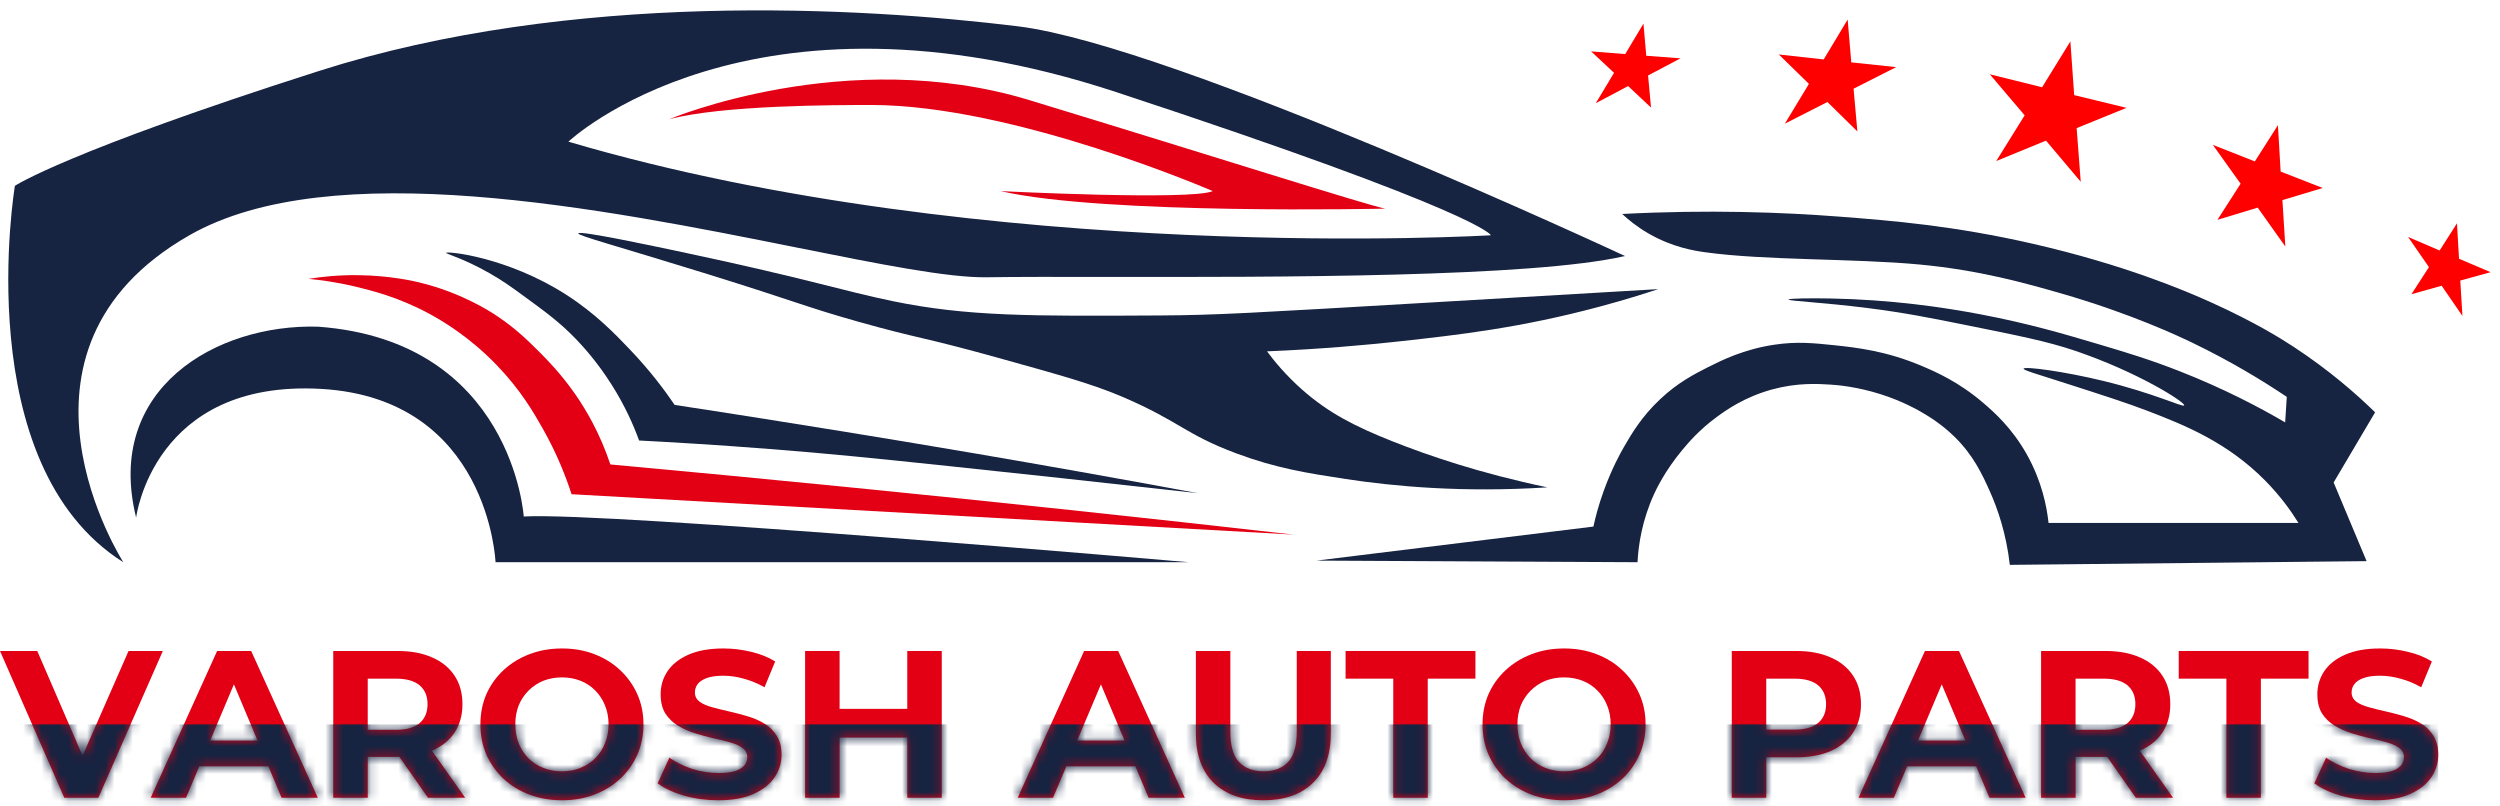 <svg width="273" height="88" viewBox="0 0 273 88" fill="none" xmlns="http://www.w3.org/2000/svg">
<path fill-rule="evenodd" clip-rule="evenodd" d="M226.084 4.519L226.501 10.388L232.215 11.776L226.769 13.989L227.216 19.851L223.423 15.356L217.988 17.586L221.092 12.595L217.289 8.113L222.997 9.528L226.084 4.519Z" fill="#FF0000"/>
<path fill-rule="evenodd" clip-rule="evenodd" d="M201.765 2.134L202.158 6.81L207.063 7.33L202.409 9.687L202.826 14.353L199.555 11.139L194.906 13.504L197.535 9.16L194.248 5.948L199.148 6.489L201.765 2.134Z" fill="#FF0000"/>
<path fill-rule="evenodd" clip-rule="evenodd" d="M248.749 13.668L246.229 17.628L241.641 15.818L244.674 20.061L242.144 24.005L246.539 22.672L249.557 26.919L249.239 21.851L253.639 20.527L249.046 18.737L248.749 13.668Z" fill="#FF0000"/>
<path fill-rule="evenodd" clip-rule="evenodd" d="M179.466 2.579L179.771 6.088L183.509 6.372L179.97 8.239L180.29 11.745L177.792 9.397L174.258 11.272L176.253 7.953L173.747 5.61L177.475 5.906L179.466 2.579Z" fill="#FF0000"/>
<path fill-rule="evenodd" clip-rule="evenodd" d="M268.302 24.386L266.406 27.355L262.961 25.876L265.241 29.171L263.327 32.129L266.628 31.204L268.899 34.504L268.661 30.637L271.974 29.723L268.525 28.257L268.302 24.386Z" fill="#FF0000"/>
<path fill-rule="evenodd" clip-rule="evenodd" d="M111.15 2.872C128.231 4.963 177.435 27.953 177.435 27.953L177.44 27.958C167.328 30.302 139.394 30.265 120.802 30.24C115.478 30.233 110.919 30.227 107.765 30.278C103.543 30.347 96.062 28.848 87.056 27.043C65.841 22.793 36.161 16.846 20.672 25.696C-1.393 38.303 13.47 61.4 13.47 61.4C-3.484 50.712 1.627 20.291 1.627 20.291C1.627 20.291 7.204 16.575 34.84 7.748C62.475 -1.079 94.068 0.782 111.15 2.872ZM121.928 10.069C81.749 -3.169 62.069 15.469 62.069 15.469H62.064C107.878 28.995 162.802 25.691 162.802 25.691C162.802 25.691 162.107 23.306 121.928 10.069Z" fill="#162341"/>
<path d="M73.043 13.031C73.043 13.031 92.434 4.846 112.435 10.941C132.436 17.036 148.812 22.264 151.25 22.783C151.25 22.783 120.594 23.478 109.27 20.869C109.27 20.869 129.998 21.912 132.436 20.869C132.436 20.869 110.74 11.465 95.161 11.465C91.504 11.465 78.843 11.465 73.037 13.031H73.043Z" fill="#E30014"/>
<path d="M14.864 56.518C14.864 56.518 16.725 41.42 35.069 42.468C53.412 43.516 54.112 61.394 54.112 61.394H129.824C129.824 61.394 66.249 55.877 57.192 56.401C57.192 56.401 55.974 37.223 34.721 35.672C23.628 35.352 11.378 42.436 14.864 56.518Z" fill="#162341"/>
<path d="M33.677 30.45C35.03 30.578 36.826 30.819 38.901 31.321C40.67 31.749 43.552 32.465 46.915 34.283C48.353 35.064 51.278 36.796 54.229 39.859C56.865 42.586 58.314 45.11 59.281 46.826C60.837 49.579 61.805 52.081 62.414 53.969C88.698 55.439 114.981 56.909 141.259 58.38C125.086 56.54 108.731 54.797 92.2 53.156C83.64 52.306 75.128 51.493 66.654 50.718C65.505 47.291 63.992 44.741 62.821 43.057C61.265 40.816 59.746 39.287 58.875 38.411C57.758 37.298 56.378 35.919 54.288 34.518C53.411 33.93 50.358 31.968 45.867 30.861C45.3 30.722 42.702 30.097 39.189 30.049C36.992 30.017 35.11 30.22 33.672 30.455L33.677 30.45Z" fill="#E30014"/>
<path d="M48.714 27.605C48.677 27.727 50.538 28.177 53.419 29.813C54.9 30.652 55.916 31.39 57.253 32.368C59.642 34.117 61.139 35.207 62.882 37.014C63.62 37.779 65.224 39.516 66.828 42.067C68.245 44.312 69.175 46.413 69.79 48.103C73.287 48.285 78.2 48.573 84.07 49.033C90.459 49.53 95.373 50.028 103.58 50.894C110.883 51.663 120.084 52.653 130.809 53.856C121.667 52.161 113.556 50.728 106.713 49.557C104.617 49.199 95.512 47.643 83.37 45.724C79.462 45.103 76.147 44.596 73.672 44.216C72.554 42.569 70.956 40.441 68.796 38.18C67.234 36.538 65.016 34.213 61.77 32.144C55.365 28.054 48.779 27.391 48.709 27.615L48.714 27.605Z" fill="#162341"/>
<path d="M63.16 25.488C63.096 25.739 67.442 26.888 76.831 29.797C87.582 33.133 87.721 33.438 93.811 35.154C100.478 37.031 100.547 36.726 108.834 39.03C115.854 40.982 119.367 41.955 122.682 43.382C128.83 46.034 129.429 47.419 134.92 49.477C139.304 51.124 142.731 51.664 146.939 52.306C152.194 53.107 159.711 53.813 168.971 53.22C161.62 51.685 155.915 49.728 151.991 48.167C147.97 46.569 145.062 45.088 142.191 42.548C140.427 40.987 139.17 39.463 138.357 38.367C144.142 38.127 149.05 37.688 152.814 37.277C159.214 36.576 166.057 35.801 174.676 33.486C177.349 32.77 179.547 32.08 181.076 31.572C179.37 31.674 159.3 32.85 157.343 32.967C136.294 34.202 132.819 34.411 126.686 34.448C112.652 34.529 105.637 34.566 97.468 32.882C92.036 31.759 88.256 30.465 75.088 27.658C71.677 26.931 63.24 25.129 63.154 25.482L63.16 25.488Z" fill="#162341"/>
<path d="M177.144 23.365C177.753 23.937 178.726 24.755 180.047 25.514C182.635 27.001 185.025 27.386 186.201 27.546C192.793 28.46 202.39 28.209 209.597 28.883C216.216 29.503 221.225 30.941 224.984 32.016C232.678 34.224 238.04 36.769 239.382 37.416C243.648 39.474 247.113 41.591 249.717 43.339L249.54 46.125C246.728 44.478 242.857 42.441 238.045 40.549C234.709 39.239 232.089 38.458 229.16 37.587C225.524 36.507 221.626 35.346 216.328 34.336C212.136 33.534 206.469 32.716 199.84 32.593C197.781 32.556 195.317 32.577 195.311 32.711C195.306 32.871 199.022 33.015 203.962 33.641C207.972 34.149 210.864 34.726 214.414 35.443C220.514 36.667 223.567 37.282 226.55 38.287C233.437 40.613 238.66 43.938 238.511 44.27C238.398 44.516 235.287 42.96 229.684 41.596C225.326 40.538 221.038 39.982 220.974 40.26C220.937 40.426 222.471 40.859 225.85 41.944C229.641 43.163 232.4 44.05 234.618 44.906C238.511 46.408 243.189 48.269 247.332 52.455C249.064 54.203 250.246 55.898 250.989 57.101H223.701C223.508 55.294 222.963 52.535 221.322 49.611C219.691 46.713 217.74 45.002 216.617 44.035C213.917 41.709 211.372 40.602 209.88 39.971C205.993 38.319 202.727 37.956 200.358 37.704C198.054 37.464 196.225 37.271 193.739 37.645C190.419 38.143 188.024 39.335 186.538 40.083C185.009 40.859 183.218 41.778 181.314 43.569C179.245 45.505 178.128 47.435 177.31 48.852C177.053 49.295 176.027 51.097 175.102 53.669C174.572 55.15 174.225 56.46 174 57.502C163.917 58.742 153.833 59.978 143.75 61.218C155.437 61.277 167.13 61.336 178.817 61.394C178.919 59.432 179.331 56.786 180.619 53.963C180.822 53.514 181.79 51.439 183.699 49.146C184.351 48.365 185.559 46.922 187.532 45.489C188.516 44.772 190.51 43.35 193.515 42.527C196.263 41.778 198.487 41.907 199.957 42.003C200.679 42.051 202.775 42.227 205.357 43.045C207.678 43.783 209.281 44.692 209.656 44.906C210.442 45.355 211.939 46.232 213.43 47.691C215.521 49.739 216.483 51.846 217.323 53.728C218.108 55.492 219.076 58.192 219.472 61.683C232.458 61.549 245.445 61.41 258.431 61.277C257.234 58.411 256.031 55.551 254.833 52.685C256.341 50.129 257.854 47.574 259.362 45.024C257.287 42.997 254.336 40.415 250.476 37.881C249.107 36.983 246.241 35.181 241.419 33.005C238.639 31.748 231.977 28.909 221.969 26.616C213.329 24.643 206.688 24.103 200.834 23.654C194.686 23.183 186.634 22.873 177.144 23.365Z" fill="#162341"/>
<path d="M7.02 87.114L0 71.087H4.068L10.204 85.282H7.81L14.039 71.087H17.782L10.739 87.114H7.02Z" fill="#E30014"/>
<path d="M16.457 87.114L23.709 71.087H27.428L34.703 87.114H30.752L24.801 72.965H26.289L20.315 87.114H16.457ZM20.083 83.68L21.082 80.864H29.45L30.473 83.68H20.083Z" fill="#E30014"/>
<path d="M36.391 87.114V71.087H43.434C44.891 71.087 46.146 71.324 47.2 71.797C48.253 72.255 49.067 72.919 49.64 73.789C50.214 74.659 50.5 75.697 50.5 76.903C50.5 78.093 50.214 79.124 49.64 79.994C49.067 80.848 48.253 81.505 47.2 81.963C46.146 82.421 44.891 82.649 43.434 82.649H38.483L40.157 81.024V87.114H36.391ZM46.735 87.114L42.667 81.299H46.688L50.802 87.114H46.735ZM40.157 81.436L38.483 79.696H43.225C44.387 79.696 45.255 79.452 45.828 78.963C46.402 78.46 46.688 77.773 46.688 76.903C46.688 76.017 46.402 75.331 45.828 74.842C45.255 74.354 44.387 74.109 43.225 74.109H38.483L40.157 72.347V81.436Z" fill="#E30014"/>
<path d="M61.387 87.389C60.1 87.389 58.907 87.183 57.807 86.771C56.722 86.359 55.777 85.778 54.971 85.031C54.181 84.283 53.561 83.405 53.112 82.398C52.678 81.39 52.461 80.291 52.461 79.101C52.461 77.91 52.678 76.811 53.112 75.804C53.561 74.796 54.189 73.919 54.995 73.171C55.8 72.423 56.745 71.843 57.83 71.431C58.915 71.019 60.093 70.812 61.363 70.812C62.65 70.812 63.827 71.019 64.896 71.431C65.981 71.843 66.919 72.423 67.709 73.171C68.515 73.919 69.142 74.796 69.592 75.804C70.041 76.796 70.266 77.895 70.266 79.101C70.266 80.291 70.041 81.398 69.592 82.421C69.142 83.428 68.515 84.305 67.709 85.053C66.919 85.786 65.981 86.359 64.896 86.771C63.827 87.183 62.657 87.389 61.387 87.389ZM61.363 84.229C62.092 84.229 62.758 84.107 63.362 83.863C63.982 83.619 64.525 83.268 64.989 82.81C65.454 82.352 65.811 81.81 66.059 81.184C66.322 80.558 66.454 79.864 66.454 79.101C66.454 78.338 66.322 77.643 66.059 77.017C65.811 76.391 65.454 75.85 64.989 75.392C64.54 74.934 64.005 74.583 63.386 74.338C62.766 74.094 62.092 73.972 61.363 73.972C60.635 73.972 59.961 74.094 59.341 74.338C58.737 74.583 58.202 74.934 57.737 75.392C57.272 75.85 56.908 76.391 56.645 77.017C56.397 77.643 56.273 78.338 56.273 79.101C56.273 79.849 56.397 80.543 56.645 81.184C56.908 81.81 57.265 82.352 57.714 82.81C58.179 83.268 58.721 83.619 59.341 83.863C59.961 84.107 60.635 84.229 61.363 84.229Z" fill="#E30014"/>
<path d="M78.442 87.389C77.14 87.389 75.893 87.221 74.7 86.885C73.506 86.534 72.546 86.084 71.817 85.534L73.096 82.741C73.793 83.229 74.614 83.634 75.559 83.954C76.52 84.26 77.489 84.412 78.465 84.412C79.209 84.412 79.805 84.344 80.255 84.206C80.72 84.054 81.061 83.848 81.278 83.588C81.494 83.329 81.603 83.031 81.603 82.695C81.603 82.268 81.432 81.932 81.091 81.688C80.751 81.428 80.301 81.222 79.743 81.07C79.186 80.902 78.566 80.749 77.884 80.612C77.218 80.459 76.543 80.276 75.862 80.062C75.195 79.849 74.583 79.574 74.025 79.238C73.468 78.902 73.01 78.46 72.654 77.91C72.313 77.361 72.143 76.659 72.143 75.804C72.143 74.888 72.391 74.056 72.886 73.308C73.398 72.545 74.157 71.942 75.164 71.499C76.187 71.041 77.466 70.812 79 70.812C80.022 70.812 81.029 70.935 82.021 71.179C83.013 71.408 83.888 71.759 84.648 72.232L83.486 75.048C82.726 74.621 81.967 74.308 81.208 74.109C80.448 73.896 79.705 73.789 78.976 73.789C78.248 73.789 77.651 73.873 77.186 74.041C76.722 74.209 76.388 74.43 76.187 74.705C75.986 74.964 75.885 75.269 75.885 75.621C75.885 76.033 76.055 76.368 76.396 76.628C76.737 76.872 77.186 77.071 77.744 77.223C78.302 77.376 78.914 77.528 79.581 77.681C80.263 77.834 80.936 78.009 81.603 78.208C82.285 78.406 82.904 78.673 83.462 79.009C84.02 79.345 84.47 79.787 84.811 80.337C85.167 80.886 85.345 81.581 85.345 82.421C85.345 83.321 85.089 84.145 84.578 84.893C84.067 85.641 83.3 86.244 82.277 86.702C81.27 87.16 79.991 87.389 78.442 87.389Z" fill="#E30014"/>
<path d="M99.075 71.087H102.841V87.114H99.075V71.087ZM91.684 87.114H87.918V71.087H91.684V87.114ZM99.354 80.543H91.405V77.406H99.354V80.543Z" fill="#E30014"/>
<path d="M111.134 87.114L118.387 71.087H122.106L129.381 87.114H125.429L119.479 72.965H120.967L114.993 87.114H111.134ZM114.761 83.68L115.76 80.864H124.128L125.151 83.68H114.761Z" fill="#E30014"/>
<path d="M137.957 87.389C135.648 87.389 133.843 86.755 132.542 85.489C131.24 84.222 130.589 82.413 130.589 80.062V71.087H134.355V79.925C134.355 81.451 134.672 82.55 135.308 83.222C135.943 83.893 136.834 84.229 137.981 84.229C139.127 84.229 140.018 83.893 140.654 83.222C141.289 82.55 141.607 81.451 141.607 79.925V71.087H145.326V80.062C145.326 82.413 144.675 84.222 143.373 85.489C142.071 86.755 140.266 87.389 137.957 87.389Z" fill="#E30014"/>
<path d="M152.145 87.114V74.109H146.938V71.087H161.117V74.109H155.91V87.114H152.145Z" fill="#E30014"/>
<path d="M170.819 87.389C169.532 87.389 168.339 87.183 167.239 86.771C166.154 86.359 165.209 85.778 164.403 85.031C163.613 84.283 162.993 83.405 162.544 82.398C162.11 81.39 161.893 80.291 161.893 79.101C161.893 77.91 162.11 76.811 162.544 75.804C162.993 74.796 163.621 73.919 164.427 73.171C165.232 72.423 166.178 71.843 167.262 71.431C168.347 71.019 169.525 70.812 170.795 70.812C172.082 70.812 173.259 71.019 174.328 71.431C175.413 71.843 176.351 72.423 177.141 73.171C177.947 73.919 178.574 74.796 179.024 75.804C179.473 76.796 179.698 77.895 179.698 79.101C179.698 80.291 179.473 81.398 179.024 82.421C178.574 83.428 177.947 84.305 177.141 85.053C176.351 85.786 175.413 86.359 174.328 86.771C173.259 87.183 172.089 87.389 170.819 87.389ZM170.795 84.229C171.524 84.229 172.19 84.107 172.794 83.863C173.414 83.619 173.957 83.268 174.421 82.81C174.886 82.352 175.243 81.81 175.491 81.184C175.754 80.558 175.886 79.864 175.886 79.101C175.886 78.338 175.754 77.643 175.491 77.017C175.243 76.391 174.886 75.85 174.421 75.392C173.972 74.934 173.437 74.583 172.818 74.338C172.198 74.094 171.524 73.972 170.795 73.972C170.067 73.972 169.393 74.094 168.773 74.338C168.169 74.583 167.634 74.934 167.169 75.392C166.704 75.85 166.34 76.391 166.077 77.017C165.829 77.643 165.705 78.338 165.705 79.101C165.705 79.849 165.829 80.543 166.077 81.184C166.34 81.81 166.697 82.352 167.146 82.81C167.611 83.268 168.153 83.619 168.773 83.863C169.393 84.107 170.067 84.229 170.795 84.229Z" fill="#E30014"/>
<path d="M189.11 87.114V71.087H196.153C197.61 71.087 198.865 71.324 199.919 71.797C200.973 72.255 201.786 72.919 202.359 73.789C202.933 74.659 203.219 75.697 203.219 76.903C203.219 78.093 202.933 79.124 202.359 79.994C201.786 80.864 200.973 81.535 199.919 82.008C198.865 82.466 197.61 82.695 196.153 82.695H191.202L192.876 81.024V87.114H189.11ZM192.876 81.436L191.202 79.673H195.944C197.106 79.673 197.974 79.429 198.547 78.94C199.121 78.452 199.407 77.773 199.407 76.903C199.407 76.017 199.121 75.331 198.547 74.842C197.974 74.354 197.106 74.109 195.944 74.109H191.202L192.876 72.347V81.436Z" fill="#E30014"/>
<path d="M202.952 87.114L210.204 71.087H213.923L221.199 87.114H217.247L211.297 72.965H212.784L206.811 87.114H202.952ZM206.578 83.68L207.578 80.864H215.945L216.968 83.68H206.578Z" fill="#E30014"/>
<path d="M222.887 87.114V71.087H229.929C231.386 71.087 232.641 71.324 233.695 71.797C234.749 72.255 235.562 72.919 236.136 73.789C236.709 74.659 236.996 75.697 236.996 76.903C236.996 78.093 236.709 79.124 236.136 79.994C235.562 80.848 234.749 81.505 233.695 81.963C232.641 82.421 231.386 82.649 229.929 82.649H224.979L226.652 81.024V87.114H222.887ZM233.23 87.114L229.162 81.299H233.184L237.298 87.114H233.23ZM226.652 81.436L224.979 79.696H229.72C230.882 79.696 231.75 79.452 232.324 78.963C232.897 78.46 233.184 77.773 233.184 76.903C233.184 76.017 232.897 75.331 232.324 74.842C231.75 74.354 230.882 74.109 229.72 74.109H224.979L226.652 72.347V81.436Z" fill="#E30014"/>
<path d="M243.122 87.114V74.109H237.916V71.087H252.094V74.109H246.888V87.114H243.122Z" fill="#E30014"/>
<path d="M259.353 87.389C258.051 87.389 256.804 87.221 255.611 86.885C254.418 86.534 253.457 86.084 252.729 85.534L254.007 82.741C254.704 83.229 255.526 83.634 256.471 83.954C257.432 84.26 258.4 84.412 259.376 84.412C260.12 84.412 260.717 84.344 261.166 84.206C261.631 84.054 261.972 83.848 262.189 83.588C262.406 83.329 262.514 83.031 262.514 82.695C262.514 82.268 262.344 81.932 262.003 81.688C261.662 81.428 261.213 81.222 260.655 81.07C260.097 80.902 259.477 80.749 258.795 80.612C258.129 80.459 257.455 80.276 256.773 80.062C256.107 79.849 255.495 79.574 254.937 79.238C254.379 78.902 253.922 78.46 253.565 77.91C253.224 77.361 253.054 76.659 253.054 75.804C253.054 74.888 253.302 74.056 253.798 73.308C254.309 72.545 255.068 71.942 256.076 71.499C257.098 71.041 258.377 70.812 259.911 70.812C260.934 70.812 261.941 70.935 262.933 71.179C263.924 71.408 264.8 71.759 265.559 72.232L264.397 75.048C263.638 74.621 262.878 74.308 262.119 74.109C261.36 73.896 260.616 73.789 259.888 73.789C259.159 73.789 258.563 73.873 258.098 74.041C257.633 74.209 257.3 74.43 257.098 74.705C256.897 74.964 256.796 75.269 256.796 75.621C256.796 76.033 256.967 76.368 257.308 76.628C257.648 76.872 258.098 77.071 258.656 77.223C259.214 77.376 259.826 77.528 260.492 77.681C261.174 77.834 261.848 78.009 262.514 78.208C263.196 78.406 263.816 78.673 264.374 79.009C264.932 79.345 265.381 79.787 265.722 80.337C266.078 80.886 266.256 81.581 266.256 82.421C266.256 83.321 266.001 84.145 265.489 84.893C264.978 85.641 264.211 86.244 263.188 86.702C262.181 87.16 260.903 87.389 259.353 87.389Z" fill="#E30014"/>
<mask id="mask0_4159_71428" style="mask-type:alpha" maskUnits="userSpaceOnUse" x="0" y="70" width="267" height="18">
<path d="M7.02 87.114L0 71.087H4.068L10.204 85.282H7.81L14.039 71.087H17.782L10.739 87.114H7.02Z" fill="#E30014"/>
<path d="M16.457 87.114L23.709 71.087H27.428L34.703 87.114H30.752L24.801 72.965H26.289L20.315 87.114H16.457ZM20.083 83.68L21.082 80.864H29.45L30.473 83.68H20.083Z" fill="#E30014"/>
<path d="M36.391 87.114V71.087H43.434C44.891 71.087 46.146 71.324 47.2 71.797C48.253 72.255 49.067 72.919 49.64 73.789C50.214 74.659 50.5 75.697 50.5 76.903C50.5 78.093 50.214 79.124 49.64 79.994C49.067 80.848 48.253 81.505 47.2 81.963C46.146 82.421 44.891 82.649 43.434 82.649H38.483L40.157 81.024V87.114H36.391ZM46.735 87.114L42.667 81.299H46.688L50.802 87.114H46.735ZM40.157 81.436L38.483 79.696H43.225C44.387 79.696 45.255 79.452 45.828 78.963C46.402 78.46 46.688 77.773 46.688 76.903C46.688 76.017 46.402 75.331 45.828 74.842C45.255 74.354 44.387 74.109 43.225 74.109H38.483L40.157 72.347V81.436Z" fill="#E30014"/>
<path d="M61.387 87.389C60.1 87.389 58.907 87.183 57.807 86.771C56.722 86.359 55.777 85.778 54.971 85.031C54.181 84.283 53.561 83.405 53.112 82.398C52.678 81.39 52.461 80.291 52.461 79.101C52.461 77.91 52.678 76.811 53.112 75.804C53.561 74.796 54.189 73.919 54.995 73.171C55.8 72.423 56.745 71.843 57.83 71.431C58.915 71.019 60.093 70.812 61.363 70.812C62.65 70.812 63.827 71.019 64.896 71.431C65.981 71.843 66.919 72.423 67.709 73.171C68.515 73.919 69.142 74.796 69.592 75.804C70.041 76.796 70.266 77.895 70.266 79.101C70.266 80.291 70.041 81.398 69.592 82.421C69.142 83.428 68.515 84.305 67.709 85.053C66.919 85.786 65.981 86.359 64.896 86.771C63.827 87.183 62.657 87.389 61.387 87.389ZM61.363 84.229C62.092 84.229 62.758 84.107 63.362 83.863C63.982 83.619 64.525 83.268 64.989 82.81C65.454 82.352 65.811 81.81 66.059 81.184C66.322 80.558 66.454 79.864 66.454 79.101C66.454 78.338 66.322 77.643 66.059 77.017C65.811 76.391 65.454 75.85 64.989 75.392C64.54 74.934 64.005 74.583 63.386 74.338C62.766 74.094 62.092 73.972 61.363 73.972C60.635 73.972 59.961 74.094 59.341 74.338C58.737 74.583 58.202 74.934 57.737 75.392C57.272 75.85 56.908 76.391 56.645 77.017C56.397 77.643 56.273 78.338 56.273 79.101C56.273 79.849 56.397 80.543 56.645 81.184C56.908 81.81 57.265 82.352 57.714 82.81C58.179 83.268 58.721 83.619 59.341 83.863C59.961 84.107 60.635 84.229 61.363 84.229Z" fill="#E30014"/>
<path d="M78.442 87.389C77.14 87.389 75.893 87.221 74.7 86.885C73.506 86.534 72.546 86.084 71.817 85.534L73.096 82.741C73.793 83.229 74.614 83.634 75.559 83.954C76.52 84.26 77.489 84.412 78.465 84.412C79.209 84.412 79.805 84.344 80.255 84.206C80.72 84.054 81.061 83.848 81.278 83.588C81.494 83.329 81.603 83.031 81.603 82.695C81.603 82.268 81.432 81.932 81.091 81.688C80.751 81.428 80.301 81.222 79.743 81.07C79.186 80.902 78.566 80.749 77.884 80.612C77.218 80.459 76.543 80.276 75.862 80.062C75.195 79.849 74.583 79.574 74.025 79.238C73.468 78.902 73.01 78.46 72.654 77.91C72.313 77.361 72.143 76.659 72.143 75.804C72.143 74.888 72.391 74.056 72.886 73.308C73.398 72.545 74.157 71.942 75.164 71.499C76.187 71.041 77.466 70.812 79 70.812C80.022 70.812 81.029 70.935 82.021 71.179C83.013 71.408 83.888 71.759 84.648 72.232L83.486 75.048C82.726 74.621 81.967 74.308 81.208 74.109C80.448 73.896 79.705 73.789 78.976 73.789C78.248 73.789 77.651 73.873 77.186 74.041C76.722 74.209 76.388 74.43 76.187 74.705C75.986 74.964 75.885 75.269 75.885 75.621C75.885 76.033 76.055 76.368 76.396 76.628C76.737 76.872 77.186 77.071 77.744 77.223C78.302 77.376 78.914 77.528 79.581 77.681C80.263 77.834 80.936 78.009 81.603 78.208C82.285 78.406 82.904 78.673 83.462 79.009C84.02 79.345 84.47 79.787 84.811 80.337C85.167 80.886 85.345 81.581 85.345 82.421C85.345 83.321 85.089 84.145 84.578 84.893C84.067 85.641 83.3 86.244 82.277 86.702C81.27 87.16 79.991 87.389 78.442 87.389Z" fill="#E30014"/>
<path d="M99.075 71.087H102.841V87.114H99.075V71.087ZM91.684 87.114H87.918V71.087H91.684V87.114ZM99.354 80.543H91.405V77.406H99.354V80.543Z" fill="#E30014"/>
<path d="M111.134 87.114L118.387 71.087H122.106L129.381 87.114H125.429L119.479 72.965H120.967L114.993 87.114H111.134ZM114.761 83.68L115.76 80.864H124.128L125.151 83.68H114.761Z" fill="#E30014"/>
<path d="M137.957 87.389C135.648 87.389 133.843 86.755 132.542 85.489C131.24 84.222 130.589 82.413 130.589 80.062V71.087H134.355V79.925C134.355 81.451 134.672 82.55 135.308 83.222C135.943 83.893 136.834 84.229 137.981 84.229C139.127 84.229 140.018 83.893 140.654 83.222C141.289 82.55 141.607 81.451 141.607 79.925V71.087H145.326V80.062C145.326 82.413 144.675 84.222 143.373 85.489C142.071 86.755 140.266 87.389 137.957 87.389Z" fill="#E30014"/>
<path d="M152.145 87.114V74.109H146.938V71.087H161.117V74.109H155.91V87.114H152.145Z" fill="#E30014"/>
<path d="M170.819 87.389C169.532 87.389 168.339 87.183 167.239 86.771C166.154 86.359 165.209 85.778 164.403 85.031C163.613 84.283 162.993 83.405 162.544 82.398C162.11 81.39 161.893 80.291 161.893 79.101C161.893 77.91 162.11 76.811 162.544 75.804C162.993 74.796 163.621 73.919 164.427 73.171C165.232 72.423 166.178 71.843 167.262 71.431C168.347 71.019 169.525 70.812 170.795 70.812C172.082 70.812 173.259 71.019 174.328 71.431C175.413 71.843 176.351 72.423 177.141 73.171C177.947 73.919 178.574 74.796 179.024 75.804C179.473 76.796 179.698 77.895 179.698 79.101C179.698 80.291 179.473 81.398 179.024 82.421C178.574 83.428 177.947 84.305 177.141 85.053C176.351 85.786 175.413 86.359 174.328 86.771C173.259 87.183 172.089 87.389 170.819 87.389ZM170.795 84.229C171.524 84.229 172.19 84.107 172.794 83.863C173.414 83.619 173.957 83.268 174.421 82.81C174.886 82.352 175.243 81.81 175.491 81.184C175.754 80.558 175.886 79.864 175.886 79.101C175.886 78.338 175.754 77.643 175.491 77.017C175.243 76.391 174.886 75.85 174.421 75.392C173.972 74.934 173.437 74.583 172.818 74.338C172.198 74.094 171.524 73.972 170.795 73.972C170.067 73.972 169.393 74.094 168.773 74.338C168.169 74.583 167.634 74.934 167.169 75.392C166.704 75.85 166.34 76.391 166.077 77.017C165.829 77.643 165.705 78.338 165.705 79.101C165.705 79.849 165.829 80.543 166.077 81.184C166.34 81.81 166.697 82.352 167.146 82.81C167.611 83.268 168.153 83.619 168.773 83.863C169.393 84.107 170.067 84.229 170.795 84.229Z" fill="#E30014"/>
<path d="M189.11 87.114V71.087H196.153C197.61 71.087 198.865 71.324 199.919 71.797C200.973 72.255 201.786 72.919 202.359 73.789C202.933 74.659 203.219 75.697 203.219 76.903C203.219 78.093 202.933 79.124 202.359 79.994C201.786 80.864 200.973 81.535 199.919 82.008C198.865 82.466 197.61 82.695 196.153 82.695H191.202L192.876 81.024V87.114H189.11ZM192.876 81.436L191.202 79.673H195.944C197.106 79.673 197.974 79.429 198.547 78.94C199.121 78.452 199.407 77.773 199.407 76.903C199.407 76.017 199.121 75.331 198.547 74.842C197.974 74.354 197.106 74.109 195.944 74.109H191.202L192.876 72.347V81.436Z" fill="#E30014"/>
<path d="M202.952 87.114L210.204 71.087H213.923L221.199 87.114H217.247L211.297 72.965H212.784L206.811 87.114H202.952ZM206.578 83.68L207.578 80.864H215.945L216.968 83.68H206.578Z" fill="#E30014"/>
<path d="M222.887 87.114V71.087H229.929C231.386 71.087 232.641 71.324 233.695 71.797C234.749 72.255 235.562 72.919 236.136 73.789C236.709 74.659 236.996 75.697 236.996 76.903C236.996 78.093 236.709 79.124 236.136 79.994C235.562 80.848 234.749 81.505 233.695 81.963C232.641 82.421 231.386 82.649 229.929 82.649H224.979L226.652 81.024V87.114H222.887ZM233.23 87.114L229.162 81.299H233.184L237.298 87.114H233.23ZM226.652 81.436L224.979 79.696H229.72C230.882 79.696 231.75 79.452 232.324 78.963C232.897 78.46 233.184 77.773 233.184 76.903C233.184 76.017 232.897 75.331 232.324 74.842C231.75 74.354 230.882 74.109 229.72 74.109H224.979L226.652 72.347V81.436Z" fill="#E30014"/>
<path d="M243.122 87.114V74.109H237.916V71.087H252.094V74.109H246.888V87.114H243.122Z" fill="#E30014"/>
<path d="M259.353 87.389C258.051 87.389 256.804 87.221 255.611 86.885C254.418 86.534 253.457 86.084 252.729 85.534L254.007 82.741C254.704 83.229 255.526 83.634 256.471 83.954C257.432 84.26 258.4 84.412 259.376 84.412C260.12 84.412 260.717 84.344 261.166 84.206C261.631 84.054 261.972 83.848 262.189 83.588C262.406 83.329 262.514 83.031 262.514 82.695C262.514 82.268 262.344 81.932 262.003 81.688C261.662 81.428 261.213 81.222 260.655 81.07C260.097 80.902 259.477 80.749 258.795 80.612C258.129 80.459 257.455 80.276 256.773 80.062C256.107 79.849 255.495 79.574 254.937 79.238C254.379 78.902 253.922 78.46 253.565 77.91C253.224 77.361 253.054 76.659 253.054 75.804C253.054 74.888 253.302 74.056 253.798 73.308C254.309 72.545 255.068 71.942 256.076 71.499C257.098 71.041 258.377 70.812 259.911 70.812C260.934 70.812 261.941 70.935 262.933 71.179C263.924 71.408 264.8 71.759 265.559 72.232L264.397 75.048C263.638 74.621 262.878 74.308 262.119 74.109C261.36 73.896 260.616 73.789 259.888 73.789C259.159 73.789 258.563 73.873 258.098 74.041C257.633 74.209 257.3 74.43 257.098 74.705C256.897 74.964 256.796 75.269 256.796 75.621C256.796 76.033 256.967 76.368 257.308 76.628C257.648 76.872 258.098 77.071 258.656 77.223C259.214 77.376 259.826 77.528 260.492 77.681C261.174 77.834 261.848 78.009 262.514 78.208C263.196 78.406 263.816 78.673 264.374 79.009C264.932 79.345 265.381 79.787 265.722 80.337C266.078 80.886 266.256 81.581 266.256 82.421C266.256 83.321 266.001 84.145 265.489 84.893C264.978 85.641 264.211 86.244 263.188 86.702C262.181 87.16 260.903 87.389 259.353 87.389Z" fill="#E30014"/>
</mask>
<g mask="url(#mask0_4159_71428)">
<rect y="79.101" width="266.256" height="11.396" fill="#162341"/>
</g>
</svg>
